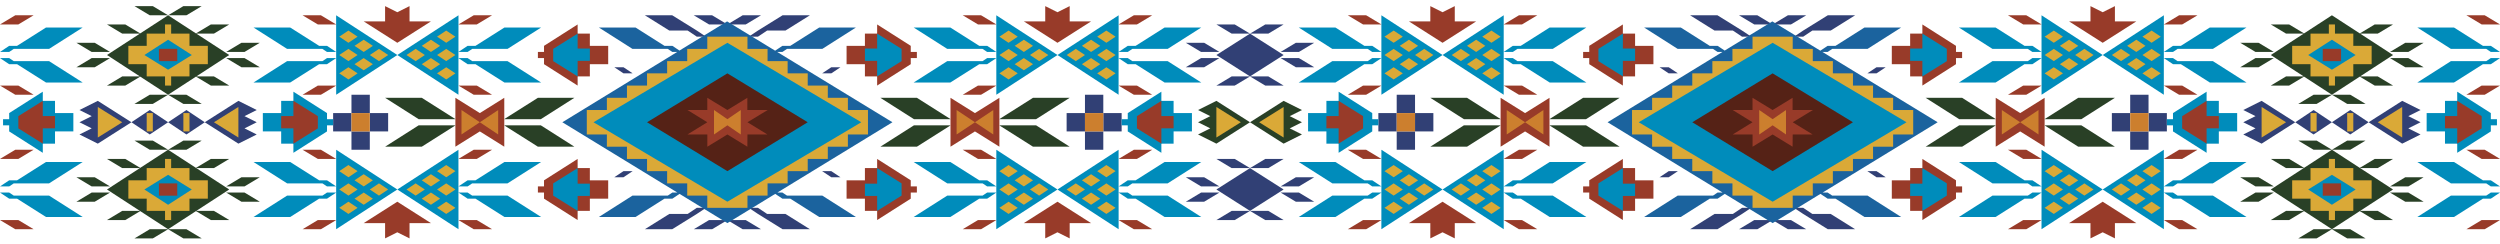 <svg id="Layer_1" data-name="Layer 1" xmlns="http://www.w3.org/2000/svg" viewBox="0 0 3681 360"><defs><style>.cls-1{fill:#008cbb;}.cls-2{fill:#983b29;}.cls-3{fill:#314075;}.cls-4{fill:#1b639e;}.cls-5{fill:#294026;}.cls-6{fill:#daa937;}.cls-7{fill:#552216;}.cls-8{fill:#cc7f2e;}</style></defs><polygon class="cls-1" points="3005.97 274.48 2992.5 265.5 2980.89 265.5 2938.25 238.5 2884.25 238.5 2933.75 270 2985.75 270 2992.5 274.5 3005.97 274.5 3005.96 283.5 2992.5 283.5 2985.75 288 2933.75 288 2884.25 319.5 2938.25 319.5 2980.89 292.5 2992.5 292.5 3005.96 283.53 3005.93 337.5 3096 279 3006 220.5 3005.97 274.48"/><polygon class="cls-1" points="3199.5 274.5 3206.25 270 3258.25 270 3307.75 238.5 3253.75 238.5 3211.11 265.5 3199.5 265.5 3186.03 274.48 3186 220.5 3096 279 3186.07 337.5 3186.04 283.53 3199.5 292.5 3211.11 292.5 3253.75 319.5 3307.75 319.5 3258.25 288 3206.25 288 3199.5 283.5 3186.04 283.5 3186.03 274.5 3199.5 274.5"/><polygon class="cls-1" points="3005.96 76.47 2992.5 67.5 2980.89 67.5 2938.25 40.5 2884.25 40.5 2933.75 72 2985.75 72 2992.5 76.5 3005.96 76.5 3005.97 85.5 2992.5 85.5 2985.75 90 2933.75 90 2884.25 121.5 2938.25 121.5 2980.89 94.5 2992.5 94.5 3005.97 85.52 3006 139.5 3096 81 3005.93 22.5 3005.96 76.47"/><polygon class="cls-1" points="3199.5 76.5 3206.25 72 3258.25 72 3307.75 40.5 3253.75 40.5 3211.11 67.5 3199.5 67.5 3186.04 76.47 3186.07 22.5 3096 81 3186 139.5 3186.03 85.52 3199.5 94.5 3211.11 94.5 3253.75 121.5 3307.75 121.5 3258.25 90 3206.25 90 3199.5 85.5 3186.03 85.5 3186.04 76.5 3199.5 76.5"/><polygon class="cls-2" points="2407.5 49.5 2389.5 49.5 2389.5 36 2340 67.5 2340 76.5 2331 76.5 2331 85.5 2340 85.5 2340 94.5 2389.5 126 2389.5 112.5 2407.5 112.5 2407.5 94.5 2434.5 94.5 2434.5 67.5 2407.5 67.5 2407.5 49.5"/><polygon class="cls-2" points="2407.5 247.5 2389.5 247.5 2389.5 234 2340 265.5 2340 274.5 2331 274.5 2331 283.5 2340 283.5 2340 292.5 2389.5 324 2389.5 310.5 2407.5 310.5 2407.5 292.5 2434.5 292.5 2434.5 265.5 2407.5 265.5 2407.5 247.5"/><polygon class="cls-2" points="2880 67.5 2830.5 36 2830.5 49.5 2812.5 49.5 2812.5 67.5 2785.5 67.5 2785.5 94.5 2812.5 94.5 2812.5 112.5 2830.5 112.5 2830.5 126 2880 94.5 2880 85.5 2889 85.5 2889 76.5 2880 76.5 2880 67.5"/><polygon class="cls-2" points="2880 265.5 2830.5 234 2830.5 247.5 2812.5 247.5 2812.5 265.5 2785.5 265.5 2785.5 292.5 2812.5 292.5 2812.5 310.5 2830.5 310.5 2830.5 324 2880 292.5 2880 283.5 2889 283.5 2889 274.5 2880 274.5 2880 265.5"/><polygon class="cls-1" points="2227.5 274.5 2234.25 270 2286.25 270 2335.75 238.5 2281.75 238.5 2239.11 265.5 2227.5 265.5 2214.03 274.48 2214 220.5 2124 279 2214.07 337.5 2214.04 283.53 2227.5 292.5 2239.11 292.5 2281.75 319.5 2335.75 319.5 2286.25 288 2234.25 288 2227.5 283.5 2214.04 283.5 2214.03 274.5 2227.5 274.5"/><polygon class="cls-1" points="2033.97 274.48 2020.5 265.5 2008.89 265.5 1966.25 238.5 1912.25 238.5 1961.75 270 2013.75 270 2020.5 274.5 2033.97 274.5 2033.96 283.5 2020.5 283.5 2013.75 288 1961.75 288 1912.25 319.5 1966.25 319.5 2008.89 292.5 2020.5 292.5 2033.96 283.53 2033.93 337.5 2124 279 2034 220.5 2033.97 274.48"/><polygon class="cls-1" points="2227.5 76.5 2234.25 72 2286.25 72 2335.75 40.5 2281.75 40.5 2239.11 67.5 2227.5 67.5 2214.04 76.47 2214.07 22.5 2124 81 2214 139.5 2214.03 85.52 2227.5 94.5 2239.11 94.5 2281.75 121.5 2335.75 121.5 2286.25 90 2234.25 90 2227.5 85.5 2214.03 85.5 2214.04 76.5 2227.5 76.5"/><polygon class="cls-1" points="2033.96 76.47 2020.5 67.5 2008.89 67.5 1966.25 40.5 1912.25 40.5 1961.75 72 2013.75 72 2020.5 76.5 2033.96 76.5 2033.97 85.5 2020.5 85.5 2013.75 90 1961.75 90 1912.25 121.5 1966.25 121.5 2008.89 94.5 2020.5 94.5 2033.97 85.52 2034 139.5 2124 81 2033.93 22.5 2033.96 76.47"/><polygon class="cls-1" points="1466.97 274.48 1453.5 265.5 1441.89 265.5 1399.25 238.5 1345.25 238.5 1394.75 270 1446.75 270 1453.5 274.5 1466.97 274.5 1466.96 283.5 1453.5 283.5 1446.75 288 1394.75 288 1345.25 319.5 1399.25 319.5 1441.89 292.5 1453.5 292.5 1466.96 283.53 1466.93 337.5 1557 279 1467 220.5 1466.97 274.48"/><polygon class="cls-1" points="1660.5 274.5 1667.25 270 1719.25 270 1768.75 238.5 1714.75 238.5 1672.11 265.5 1660.5 265.5 1647.03 274.48 1647 220.5 1557 279 1647.07 337.5 1647.04 283.53 1660.5 292.5 1672.11 292.5 1714.75 319.5 1768.75 319.5 1719.25 288 1667.25 288 1660.5 283.5 1647.04 283.5 1647.03 274.5 1660.5 274.5"/><polygon class="cls-1" points="1466.96 76.47 1453.5 67.5 1441.89 67.5 1399.25 40.5 1345.25 40.5 1394.75 72 1446.75 72 1453.5 76.5 1466.96 76.5 1466.97 85.5 1453.5 85.5 1446.75 90 1394.75 90 1345.25 121.5 1399.25 121.5 1441.89 94.5 1453.5 94.5 1466.97 85.52 1467 139.5 1557 81 1466.93 22.5 1466.96 76.47"/><polygon class="cls-1" points="1660.5 76.5 1667.25 72 1719.25 72 1768.75 40.5 1714.75 40.5 1672.11 67.5 1660.5 67.5 1647.04 76.47 1647.07 22.5 1557 81 1647 139.5 1647.03 85.52 1660.5 94.5 1672.11 94.5 1714.75 121.5 1768.75 121.5 1719.25 90 1667.25 90 1660.5 85.5 1647.03 85.5 1647.04 76.5 1660.5 76.5"/><polygon class="cls-2" points="1341 67.5 1291.5 36 1291.5 49.5 1273.5 49.5 1273.5 67.5 1246.5 67.5 1246.5 94.5 1273.5 94.5 1273.5 112.5 1291.5 112.5 1291.5 126 1341 94.5 1341 85.5 1350 85.5 1350 76.5 1341 76.5 1341 67.5"/><polygon class="cls-2" points="1341 265.5 1291.5 234 1291.5 247.5 1273.5 247.5 1273.5 265.5 1246.5 265.5 1246.5 292.5 1273.5 292.5 1273.5 310.5 1291.5 310.5 1291.5 324 1341 292.5 1341 283.5 1350 283.5 1350 274.5 1341 274.5 1341 265.5"/><polygon class="cls-3" points="1116 45 1102.5 54 1116 54 1129.5 45 1156.5 45 1192.5 22.5 1152.25 22.5 1116 45"/><polygon class="cls-3" points="1120.5 22.5 1093.5 22.5 1071 36 1098 36 1120.5 22.5"/><polygon class="cls-3" points="1071 324 1093.5 337.5 1120.5 337.5 1098 324 1071 324"/><polygon class="cls-3" points="1129.5 315 1116 306 1102.5 306 1116 315 1152.25 337.5 1192.5 337.5 1156.5 315 1129.5 315"/><polygon class="cls-3" points="1210.5 108 1224 108 1237.5 99 1224 99 1210.5 108"/><polygon class="cls-3" points="1210.5 252 1224 261 1237.5 261 1224 252 1210.5 252"/><rect class="cls-3" x="1597.5" y="139.5" width="27" height="27"/><rect class="cls-3" x="1624.5" y="166.5" width="27" height="27"/><rect class="cls-3" x="1570.5" y="166.5" width="27" height="27"/><rect class="cls-3" x="1597.5" y="193.5" width="27" height="27"/><polygon class="cls-3" points="1795.5 76.5 1773 63 1746 63 1768.5 76.5 1795.5 76.5"/><polygon class="cls-3" points="1795.5 85.5 1768.5 85.5 1746 99 1773 99 1795.5 85.5"/><polygon class="cls-3" points="1840.5 49.5 1818 36 1791 36 1813.5 49.5 1840.5 49.5"/><polygon class="cls-3" points="1791 126 1818 126 1840.5 112.5 1813.5 112.5 1791 126"/><polygon class="cls-3" points="1840.5 112.5 1890 81 1840.5 49.5 1791 81 1840.5 112.5"/><polygon class="cls-3" points="1012.5 45 1026 54 1039.5 54 1026 45 989.75 22.5 949.5 22.5 985.5 45 1012.5 45"/><polygon class="cls-3" points="1071 36 1048.5 22.5 1021.5 22.5 1044 36 1071 36"/><polygon class="cls-3" points="1021.5 337.5 1048.5 337.5 1071 324 1044 324 1021.5 337.5"/><polygon class="cls-3" points="1039.5 306 1026 306 1012.5 315 985.5 315 949.5 337.5 989.75 337.5 1026 315 1039.5 306"/><polygon class="cls-3" points="904.5 99 918 108 931.5 108 918 99 904.5 99"/><polygon class="cls-3" points="904.5 261 918 261 931.5 252 918 252 904.5 261"/><rect class="cls-3" x="517.5" y="139.5" width="27" height="27"/><rect class="cls-3" x="490.5" y="166.5" width="27" height="27"/><rect class="cls-3" x="544.5" y="166.5" width="27" height="27"/><rect class="cls-3" x="517.5" y="193.5" width="27" height="27"/><polygon class="cls-3" points="351 148.5 301.5 180 351 211.5 378 198 360 189 378 180 360 171 378 162 351 148.5"/><polygon class="cls-3" points="247.5 180 274.5 198 301.5 180 274.5 162 247.5 180"/><polygon class="cls-3" points="117 162 135 171 117 180 135 189 117 198 144 211.5 193.5 180 144 148.5 117 162"/><polygon class="cls-3" points="193.5 180 220.5 198 247.5 180 220.5 162 193.5 180"/><polygon class="cls-3" points="1768.5 283.5 1746 297 1773 297 1795.5 283.5 1768.5 283.5"/><polygon class="cls-3" points="1795.5 274.5 1773 261 1746 261 1768.5 274.5 1795.5 274.5"/><polygon class="cls-3" points="1791 324 1818 324 1840.5 310.5 1813.5 310.5 1791 324"/><polygon class="cls-3" points="1791 234 1813.5 247.5 1840.5 247.5 1818 234 1791 234"/><polygon class="cls-3" points="2551.5 45 2565 54 2578.5 54 2565 45 2528.75 22.5 2488.5 22.5 2524.5 45 2551.5 45"/><polygon class="cls-3" points="2610 36 2587.5 22.5 2560.5 22.5 2583 36 2610 36"/><polygon class="cls-3" points="2560.5 337.5 2587.5 337.5 2610 324 2583 324 2560.5 337.5"/><polygon class="cls-3" points="2578.5 306 2565 306 2551.5 315 2524.5 315 2488.5 337.5 2528.75 337.5 2565 315 2578.5 306"/><polygon class="cls-3" points="2443.5 99 2457 108 2470.5 108 2457 99 2443.5 99"/><polygon class="cls-3" points="2443.5 261 2457 261 2470.5 252 2457 252 2443.5 261"/><rect class="cls-3" x="2056.5" y="139.5" width="27" height="27"/><rect class="cls-3" x="2029.5" y="166.5" width="27" height="27"/><rect class="cls-3" x="2083.5" y="166.5" width="27" height="27"/><rect class="cls-3" x="2056.5" y="193.5" width="27" height="27"/><polygon class="cls-3" points="1885.5 76.5 1912.5 76.5 1935 63 1908 63 1885.5 76.5"/><polygon class="cls-3" points="1885.5 85.5 1908 99 1935 99 1912.5 85.5 1885.5 85.5"/><polygon class="cls-3" points="1890 36 1863 36 1840.5 49.5 1867.5 49.5 1890 36"/><polygon class="cls-3" points="1890 126 1867.5 112.5 1840.5 112.5 1863 126 1890 126"/><polygon class="cls-3" points="2655 45 2641.5 54 2655 54 2668.5 45 2695.5 45 2731.5 22.5 2691.25 22.5 2655 45"/><polygon class="cls-3" points="2659.5 22.5 2632.5 22.5 2610 36 2637 36 2659.5 22.5"/><polygon class="cls-3" points="2610 324 2632.5 337.5 2659.5 337.5 2637 324 2610 324"/><polygon class="cls-3" points="2668.5 315 2655 306 2641.5 306 2655 315 2691.25 337.5 2731.5 337.5 2695.5 315 2668.5 315"/><polygon class="cls-3" points="2749.5 108 2763 108 2776.5 99 2763 99 2749.5 108"/><polygon class="cls-3" points="2749.5 252 2763 261 2776.5 261 2763 252 2749.5 252"/><rect class="cls-3" x="3136.5" y="139.5" width="27" height="27"/><rect class="cls-3" x="3163.5" y="166.5" width="27" height="27"/><rect class="cls-3" x="3109.5" y="166.5" width="27" height="27"/><rect class="cls-3" x="3136.5" y="193.5" width="27" height="27"/><polygon class="cls-3" points="3303 162 3321 171 3303 180 3321 189 3303 198 3330 211.5 3379.5 180 3330 148.5 3303 162"/><polygon class="cls-3" points="3379.5 180 3406.5 198 3433.5 180 3406.5 162 3379.5 180"/><polygon class="cls-3" points="3546 171 3564 162 3537 148.5 3487.5 180 3537 211.5 3564 198 3546 189 3564 180 3546 171"/><polygon class="cls-3" points="3433.5 180 3460.5 198 3487.5 180 3460.5 162 3433.5 180"/><polygon class="cls-3" points="1885.5 283.5 1908 297 1935 297 1912.5 283.5 1885.5 283.5"/><polygon class="cls-3" points="1885.5 274.5 1912.5 274.5 1935 261 1908 261 1885.5 274.5"/><polygon class="cls-3" points="1840.5 310.5 1863 324 1890 324 1867.5 310.5 1840.5 310.5"/><polygon class="cls-3" points="1890 234 1863 234 1840.5 247.5 1867.5 247.5 1890 234"/><polygon class="cls-3" points="1840.5 247.5 1791 279 1840.5 310.5 1890 279 1840.5 247.5"/><polygon class="cls-4" points="1144.36 76.5 1152 76.5 1158.75 72 1210.75 72 1260.25 40.5 1206.25 40.5 1163.61 67.5 1152 67.5 1141.3 74.63 1070.6 31.5 1000.43 74.45 990 67.5 978.39 67.5 935.75 40.5 881.75 40.5 931.25 72 983.25 72 990 76.5 997.08 76.5 828 180 997.36 283.5 990 283.5 983.25 288 931.25 288 881.75 319.5 935.75 319.5 978.39 292.5 990 292.5 1000.57 285.46 1071 328.5 1141.43 285.46 1152 292.5 1163.61 292.5 1206.25 319.5 1260.25 319.5 1210.75 288 1158.75 288 1152 283.5 1144.64 283.5 1314 180 1144.36 76.5"/><polygon class="cls-2" points="868.5 49.5 850.5 49.5 850.5 36 801 67.5 801 76.5 792 76.5 792 85.5 801 85.5 801 94.5 850.5 126 850.5 112.5 868.5 112.5 868.5 94.5 895.5 94.5 895.5 67.5 868.5 67.5 868.5 49.5"/><polygon class="cls-2" points="868.5 247.5 850.5 247.5 850.5 234 801 265.5 801 274.5 792 274.5 792 283.5 801 283.5 801 292.5 850.5 324 850.5 310.5 868.5 310.5 868.5 292.5 895.5 292.5 895.5 265.5 868.5 265.5 868.5 247.5"/><polygon class="cls-1" points="494.97 274.48 481.5 265.5 469.89 265.5 427.25 238.5 373.25 238.5 422.75 270 474.75 270 481.5 274.5 494.97 274.5 494.96 283.5 481.5 283.5 474.75 288 422.75 288 373.25 319.5 427.25 319.5 469.89 292.5 481.5 292.5 494.96 283.53 494.93 337.5 585 279 495 220.5 494.97 274.48"/><polygon class="cls-1" points="688.5 274.5 695.25 270 747.25 270 796.75 238.5 742.75 238.5 700.11 265.5 688.5 265.5 675.03 274.48 675 220.5 585 279 675.07 337.5 675.04 283.53 688.5 292.5 700.11 292.5 742.75 319.5 796.75 319.5 747.25 288 695.25 288 688.5 283.5 675.04 283.5 675.03 274.5 688.5 274.5"/><polygon class="cls-1" points="688.5 76.5 695.25 72 747.25 72 796.75 40.5 742.75 40.5 700.11 67.5 688.5 67.5 675.04 76.47 675.07 22.5 585 81 675 139.5 675.03 85.52 688.5 94.5 700.11 94.5 742.75 121.5 796.75 121.5 747.25 90 695.25 90 688.5 85.5 675.03 85.5 675.04 76.5 688.5 76.5"/><polygon class="cls-1" points="494.96 76.47 481.5 67.5 469.89 67.5 427.25 40.5 373.25 40.5 422.75 72 474.75 72 481.5 76.5 494.96 76.5 494.97 85.5 481.5 85.5 474.75 90 422.75 90 373.25 121.5 427.25 121.5 469.89 94.5 481.5 94.5 494.97 85.52 495 139.5 585 81 494.93 22.5 494.96 76.47"/><polygon class="cls-5" points="198 9 220.5 22.5 247.5 22.5 225 9 198 9"/><polygon class="cls-5" points="297 9 270 9 247.5 22.5 274.5 22.5 297 9"/><polygon class="cls-5" points="1471.25 184.5 1521 216 1575 216 1525.5 184.5 1471.25 184.5"/><polygon class="cls-5" points="1471.25 175.5 1525.5 175.5 1575 144 1521 144 1471.25 175.5"/><polygon class="cls-5" points="1296.25 216 1350 216 1399.75 184.5 1345.75 184.5 1296.25 216"/><polygon class="cls-5" points="1296.25 144 1345.75 175.5 1399.75 175.5 1350 144 1296.25 144"/><polygon class="cls-5" points="1764 162 1782 171 1764 180 1782 189 1764 198 1791 211.5 1840.5 180 1791 148.5 1764 162"/><polygon class="cls-5" points="567 216 621 216 670.75 184.5 616.5 184.5 567 216"/><polygon class="cls-5" points="567 144 616.5 175.5 670.75 175.5 621 144 567 144"/><polygon class="cls-5" points="742.25 184.5 792 216 845.75 216 796.25 184.5 742.25 184.5"/><polygon class="cls-5" points="742.25 175.5 796.25 175.5 845.75 144 792 144 742.25 175.5"/><polygon class="cls-5" points="205.96 49.5 157.5 81 205.96 112.5 180 112.5 157.5 126 184.5 126 206.46 112.82 247.5 139.5 288.54 112.82 310.5 126 337.5 126 315 112.5 289.04 112.5 337.5 81 289.04 49.5 315 49.5 337.5 36 310.5 36 288.54 49.18 247.5 22.5 206.46 49.18 184.5 36 157.5 36 180 49.5 205.96 49.5"/><polygon class="cls-5" points="198 153 225 153 247.5 139.5 220.5 139.5 198 153"/><polygon class="cls-5" points="297 153 274.5 139.5 247.5 139.5 270 153 297 153"/><polygon class="cls-5" points="162 76.5 139.5 63 112.5 63 135 76.5 162 76.5"/><polygon class="cls-5" points="162 85.5 135 85.5 112.5 99 139.5 99 162 85.5"/><polygon class="cls-5" points="333 76.5 360 76.5 382.5 63 355.5 63 333 76.5"/><polygon class="cls-5" points="333 85.5 355.5 99 382.5 99 360 85.5 333 85.5"/><polygon class="cls-5" points="198 351 225 351 247.5 337.5 220.5 337.5 198 351"/><polygon class="cls-5" points="297 351 274.5 337.5 247.5 337.5 270 351 297 351"/><polygon class="cls-5" points="198 207 220.5 220.5 247.5 220.5 225 207 198 207"/><polygon class="cls-5" points="297 207 270 207 247.5 220.5 274.5 220.5 297 207"/><polygon class="cls-5" points="135 283.5 112.5 297 139.5 297 162 283.5 135 283.5"/><polygon class="cls-5" points="162 274.5 139.5 261 112.5 261 135 274.5 162 274.5"/><polygon class="cls-5" points="333 283.5 355.5 297 382.5 297 360 283.5 333 283.5"/><polygon class="cls-5" points="333 274.5 360 274.5 382.5 261 355.5 261 333 274.5"/><polygon class="cls-5" points="289.04 310.5 337.5 279 289.04 247.5 315 247.5 337.5 234 310.5 234 288.54 247.18 247.5 220.5 206.46 247.18 184.5 234 157.5 234 180 247.5 205.96 247.5 157.5 279 205.96 310.5 180 310.5 157.5 324 184.5 324 206.46 310.82 247.5 337.5 288.54 310.82 310.5 324 337.5 324 315 310.5 289.04 310.5"/><polygon class="cls-5" points="2106 216 2160 216 2209.75 184.5 2155.5 184.5 2106 216"/><polygon class="cls-5" points="2106 144 2155.5 175.5 2209.75 175.5 2160 144 2106 144"/><polygon class="cls-5" points="2281.25 184.5 2331 216 2384.75 216 2335.25 184.5 2281.25 184.5"/><polygon class="cls-5" points="2281.25 175.5 2335.25 175.5 2384.75 144 2331 144 2281.25 175.5"/><polygon class="cls-5" points="1890 148.5 1840.5 180 1890 211.5 1917 198 1899 189 1917 180 1899 171 1917 162 1890 148.5"/><polygon class="cls-5" points="3010.25 184.5 3060 216 3114 216 3064.5 184.5 3010.25 184.5"/><polygon class="cls-5" points="3010.25 175.5 3064.5 175.5 3114 144 3060 144 3010.25 175.5"/><polygon class="cls-5" points="2835.25 216 2889 216 2938.75 184.5 2884.75 184.5 2835.25 216"/><polygon class="cls-5" points="2835.25 144 2884.75 175.5 2938.75 175.5 2889 144 2835.25 144"/><polygon class="cls-5" points="3483 153 3460.5 139.5 3433.5 139.5 3456 153 3483 153"/><polygon class="cls-5" points="3384 153 3411 153 3433.5 139.5 3406.5 139.5 3384 153"/><polygon class="cls-5" points="3546 76.5 3568.5 63 3541.5 63 3519 76.5 3546 76.5"/><polygon class="cls-5" points="3519 85.5 3541.5 99 3568.5 99 3546 85.5 3519 85.5"/><polygon class="cls-5" points="3348 76.5 3325.5 63 3298.5 63 3321 76.5 3348 76.5"/><polygon class="cls-5" points="3348 85.5 3321 85.5 3298.5 99 3325.5 99 3348 85.5"/><polygon class="cls-5" points="3391.96 49.5 3343.5 81 3391.96 112.5 3366 112.5 3343.5 126 3370.5 126 3392.46 112.82 3433.5 139.5 3474.54 112.82 3496.5 126 3523.5 126 3501 112.5 3475.04 112.5 3523.5 81 3475.04 49.5 3501 49.5 3523.5 36 3496.5 36 3474.54 49.18 3433.5 22.5 3392.46 49.18 3370.5 36 3343.5 36 3366 49.5 3391.96 49.5"/><polygon class="cls-5" points="3475.04 310.5 3523.5 279 3475.04 247.5 3501 247.5 3523.5 234 3496.5 234 3474.54 247.18 3433.5 220.5 3392.46 247.18 3370.5 234 3343.5 234 3366 247.5 3391.96 247.5 3343.5 279 3391.96 310.5 3366 310.5 3343.5 324 3370.5 324 3392.46 310.82 3433.5 337.5 3474.54 310.82 3496.5 324 3523.5 324 3501 310.5 3475.04 310.5"/><polygon class="cls-5" points="3483 351 3460.5 337.5 3433.5 337.5 3456 351 3483 351"/><polygon class="cls-5" points="3384 351 3411 351 3433.5 337.5 3406.5 337.5 3384 351"/><polygon class="cls-5" points="3483 207 3456 207 3433.5 220.5 3460.5 220.5 3483 207"/><polygon class="cls-5" points="3384 207 3406.5 220.5 3433.5 220.5 3411 207 3384 207"/><polygon class="cls-5" points="3519 283.5 3541.5 297 3568.5 297 3546 283.5 3519 283.5"/><polygon class="cls-5" points="3519 274.5 3546 274.5 3568.5 261 3541.5 261 3519 274.5"/><polygon class="cls-5" points="3321 283.5 3298.5 297 3325.5 297 3348 283.5 3321 283.5"/><polygon class="cls-5" points="3348 274.5 3325.5 261 3298.5 261 3321 274.5 3348 274.5"/><polygon class="cls-6" points="1791 202.5 1827 180 1791 157.5 1791 202.5"/><polygon class="cls-6" points="1516.5 279 1530 288 1543.5 279 1530 270 1516.5 279"/><polygon class="cls-6" points="1494 292.5 1507.5 301.5 1521 292.5 1507.5 283.5 1494 292.5"/><polygon class="cls-6" points="1494 265.5 1507.5 274.5 1521 265.5 1507.5 256.5 1494 265.5"/><polygon class="cls-6" points="1498.5 279 1485 270 1471.5 279 1485 288 1498.5 279"/><polygon class="cls-6" points="1498.5 252 1485 243 1471.5 252 1485 261 1498.5 252"/><polygon class="cls-6" points="1471.5 306 1485 315 1498.5 306 1485 297 1471.5 306"/><polygon class="cls-6" points="1584 270 1570.5 279 1584 288 1597.5 279 1584 270"/><polygon class="cls-6" points="1606.5 283.5 1593 292.5 1606.5 301.5 1620 292.5 1606.5 283.5"/><polygon class="cls-6" points="1606.5 274.5 1620 265.5 1606.5 256.5 1593 265.5 1606.5 274.5"/><polygon class="cls-6" points="1615.5 279 1629 288 1642.5 279 1629 270 1615.5 279"/><polygon class="cls-6" points="1615.5 252 1629 261 1642.5 252 1629 243 1615.5 252"/><polygon class="cls-6" points="1615.5 306 1629 315 1642.5 306 1629 297 1615.5 306"/><polygon class="cls-6" points="1516.5 81 1530 90 1543.5 81 1530 72 1516.5 81"/><polygon class="cls-6" points="1507.5 76.5 1521 67.5 1507.5 58.5 1494 67.5 1507.5 76.5"/><polygon class="cls-6" points="1507.5 85.5 1494 94.5 1507.5 103.5 1521 94.5 1507.5 85.5"/><polygon class="cls-6" points="1498.5 81 1485 72 1471.5 81 1485 90 1498.5 81"/><polygon class="cls-6" points="1498.5 108 1485 99 1471.5 108 1485 117 1498.5 108"/><polygon class="cls-6" points="1498.5 54 1485 45 1471.5 54 1485 63 1498.5 54"/><polygon class="cls-6" points="1597.5 81 1584 72 1570.5 81 1584 90 1597.5 81"/><polygon class="cls-6" points="1620 67.5 1606.5 58.5 1593 67.5 1606.5 76.5 1620 67.5"/><polygon class="cls-6" points="1606.5 85.5 1593 94.5 1606.5 103.5 1620 94.5 1606.5 85.5"/><polygon class="cls-6" points="1615.5 81 1629 90 1642.5 81 1629 72 1615.5 81"/><polygon class="cls-6" points="1615.5 108 1629 117 1642.5 108 1629 99 1615.5 108"/><polygon class="cls-6" points="1615.5 54 1629 63 1642.5 54 1629 45 1615.5 54"/><polygon class="cls-6" points="1248.43 162 1248.43 144 1233 144 1218.86 144 1218.86 126 1206 126 1189.29 126 1189.29 108 1179 108 1159.71 108 1159.71 90 1152 90 1130.14 90 1130.14 72 1125 72 1100.57 72 1100.57 54 1098 54 1071 54 1044 54 1041.43 54 1041.43 72 1017 72 1011.86 72 1011.86 90 990 90 982.29 90 982.29 108 963 108 952.71 108 952.71 126 936 126 923.14 126 923.14 144 909 144 893.57 144 893.57 162 882 162 864 162 864 180 864 198 882 198 893.57 198 893.57 216 909 216 923.14 216 923.14 234 936 234 952.71 234 952.71 252 963 252 982.29 252 982.29 270 990 270 1011.86 270 1011.86 288 1017 288 1041.43 288 1041.43 306 1044 306 1071 306 1098 306 1100.57 306 1100.57 288 1125 288 1130.14 288 1130.14 270 1152 270 1159.71 270 1159.71 252 1179 252 1189.29 252 1189.29 234 1206 234 1218.86 234 1218.86 216 1233 216 1248.43 216 1248.43 198 1260 198 1278 198 1278 180 1278 162 1260 162 1248.43 162"/><polygon class="cls-6" points="351 202.5 351 157.5 315 180 351 202.5"/><rect class="cls-6" x="270" y="166.5" width="9" height="27"/><polygon class="cls-6" points="144 202.5 180 180 144 157.5 144 202.5"/><rect class="cls-6" x="216" y="166.5" width="9" height="27"/><polygon class="cls-6" points="612 270 598.5 279 612 288 625.5 279 612 270"/><polygon class="cls-6" points="634.5 283.5 621 292.5 634.5 301.5 648 292.5 634.5 283.5"/><polygon class="cls-6" points="634.5 274.5 648 265.5 634.5 256.5 621 265.5 634.5 274.5"/><polygon class="cls-6" points="643.5 279 657 288 670.5 279 657 270 643.5 279"/><polygon class="cls-6" points="643.5 252 657 261 670.5 252 657 243 643.5 252"/><polygon class="cls-6" points="643.5 306 657 315 670.5 306 657 297 643.5 306"/><polygon class="cls-6" points="544.5 279 558 288 571.5 279 558 270 544.5 279"/><polygon class="cls-6" points="522 292.5 535.5 301.5 549 292.5 535.5 283.5 522 292.5"/><polygon class="cls-6" points="522 265.5 535.5 274.5 549 265.5 535.5 256.5 522 265.5"/><polygon class="cls-6" points="526.5 279 513 270 499.5 279 513 288 526.5 279"/><polygon class="cls-6" points="526.5 252 513 243 499.5 252 513 261 526.5 252"/><polygon class="cls-6" points="499.5 306 513 315 526.5 306 513 297 499.5 306"/><polygon class="cls-6" points="625.5 81 612 72 598.5 81 612 90 625.5 81"/><polygon class="cls-6" points="648 67.5 634.5 58.5 621 67.5 634.5 76.5 648 67.5"/><polygon class="cls-6" points="634.5 85.5 621 94.5 634.5 103.5 648 94.5 634.5 85.5"/><polygon class="cls-6" points="643.5 81 657 90 670.5 81 657 72 643.5 81"/><polygon class="cls-6" points="643.5 108 657 117 670.5 108 657 99 643.5 108"/><polygon class="cls-6" points="643.5 54 657 63 670.5 54 657 45 643.5 54"/><polygon class="cls-6" points="544.5 81 558 90 571.5 81 558 72 544.5 81"/><polygon class="cls-6" points="535.5 76.5 549 67.5 535.5 58.5 522 67.5 535.5 76.5"/><polygon class="cls-6" points="535.5 85.5 522 94.5 535.5 103.5 549 94.5 535.5 85.5"/><polygon class="cls-6" points="526.5 81 513 72 499.5 81 513 90 526.5 81"/><polygon class="cls-6" points="526.5 108 513 99 499.5 108 513 117 526.5 108"/><polygon class="cls-6" points="526.5 54 513 45 499.5 54 513 63 526.5 54"/><polygon class="cls-6" points="279 49.5 252 49.5 252 36 243 36 243 49.5 216 49.5 216 67.5 189 67.5 189 81 189 94.5 216 94.5 216 112.5 243 112.5 243 126 252 126 252 112.5 279 112.5 279 94.5 306 94.5 306 81 306 67.5 279 67.5 279 49.5"/><polygon class="cls-6" points="279 247.5 252 247.5 252 234 243 234 243 247.5 216 247.5 216 265.5 189 265.5 189 279 189 292.5 216 292.5 216 310.5 243 310.5 243 324 252 324 252 310.5 279 310.5 279 292.5 306 292.5 306 279 306 265.5 279 265.5 279 247.5"/><polygon class="cls-6" points="1890 202.5 1890 157.5 1854 180 1890 202.5"/><polygon class="cls-6" points="2151 270 2137.5 279 2151 288 2164.5 279 2151 270"/><polygon class="cls-6" points="2173.5 283.5 2160 292.5 2173.5 301.5 2187 292.5 2173.5 283.5"/><polygon class="cls-6" points="2173.5 274.5 2187 265.5 2173.5 256.5 2160 265.5 2173.5 274.5"/><polygon class="cls-6" points="2182.5 279 2196 288 2209.5 279 2196 270 2182.5 279"/><polygon class="cls-6" points="2182.5 252 2196 261 2209.5 252 2196 243 2182.5 252"/><polygon class="cls-6" points="2182.5 306 2196 315 2209.5 306 2196 297 2182.5 306"/><polygon class="cls-6" points="2083.5 279 2097 288 2110.5 279 2097 270 2083.5 279"/><polygon class="cls-6" points="2061 292.5 2074.5 301.5 2088 292.5 2074.5 283.5 2061 292.5"/><polygon class="cls-6" points="2061 265.5 2074.5 274.5 2088 265.5 2074.5 256.5 2061 265.5"/><polygon class="cls-6" points="2065.5 279 2052 270 2038.5 279 2052 288 2065.5 279"/><polygon class="cls-6" points="2065.5 252 2052 243 2038.5 252 2052 261 2065.5 252"/><polygon class="cls-6" points="2038.5 306 2052 315 2065.5 306 2052 297 2038.5 306"/><polygon class="cls-6" points="2164.5 81 2151 72 2137.5 81 2151 90 2164.5 81"/><polygon class="cls-6" points="2187 67.5 2173.5 58.5 2160 67.5 2173.5 76.5 2187 67.5"/><polygon class="cls-6" points="2173.5 85.5 2160 94.5 2173.5 103.5 2187 94.5 2173.5 85.5"/><polygon class="cls-6" points="2182.5 81 2196 90 2209.5 81 2196 72 2182.5 81"/><polygon class="cls-6" points="2182.5 108 2196 117 2209.5 108 2196 99 2182.5 108"/><polygon class="cls-6" points="2182.5 54 2196 63 2209.5 54 2196 45 2182.5 54"/><polygon class="cls-6" points="2083.5 81 2097 90 2110.5 81 2097 72 2083.5 81"/><polygon class="cls-6" points="2074.5 76.5 2088 67.5 2074.5 58.5 2061 67.5 2074.5 76.5"/><polygon class="cls-6" points="2074.5 85.5 2061 94.5 2074.5 103.5 2088 94.5 2074.5 85.5"/><polygon class="cls-6" points="2065.5 81 2052 72 2038.5 81 2052 90 2065.5 81"/><polygon class="cls-6" points="2065.5 108 2052 99 2038.5 108 2052 117 2065.5 108"/><polygon class="cls-6" points="2065.5 54 2052 45 2038.5 54 2052 63 2065.5 54"/><polygon class="cls-6" points="3330 202.5 3366 180 3330 157.5 3330 202.5"/><rect class="cls-6" x="3402" y="166.5" width="9" height="27"/><polygon class="cls-6" points="3501 180 3537 202.5 3537 157.5 3501 180"/><rect class="cls-6" x="3456" y="166.5" width="9" height="27"/><polygon class="cls-6" points="3055.5 279 3069 288 3082.5 279 3069 270 3055.5 279"/><polygon class="cls-6" points="3033 292.5 3046.5 301.5 3060 292.5 3046.5 283.5 3033 292.5"/><polygon class="cls-6" points="3033 265.5 3046.5 274.5 3060 265.5 3046.5 256.5 3033 265.5"/><polygon class="cls-6" points="3037.5 279 3024 270 3010.5 279 3024 288 3037.5 279"/><polygon class="cls-6" points="3037.5 252 3024 243 3010.5 252 3024 261 3037.5 252"/><polygon class="cls-6" points="3010.5 306 3024 315 3037.5 306 3024 297 3010.5 306"/><polygon class="cls-6" points="3123 270 3109.5 279 3123 288 3136.5 279 3123 270"/><polygon class="cls-6" points="3145.5 283.5 3132 292.5 3145.5 301.5 3159 292.5 3145.5 283.5"/><polygon class="cls-6" points="3145.5 274.5 3159 265.5 3145.5 256.5 3132 265.5 3145.5 274.5"/><polygon class="cls-6" points="3154.5 279 3168 288 3181.5 279 3168 270 3154.5 279"/><polygon class="cls-6" points="3154.5 252 3168 261 3181.5 252 3168 243 3154.5 252"/><polygon class="cls-6" points="3154.5 306 3168 315 3181.5 306 3168 297 3154.5 306"/><polygon class="cls-6" points="3055.5 81 3069 90 3082.5 81 3069 72 3055.5 81"/><polygon class="cls-6" points="3046.5 76.5 3060 67.5 3046.5 58.5 3033 67.5 3046.5 76.5"/><polygon class="cls-6" points="3046.5 85.5 3033 94.5 3046.5 103.5 3060 94.5 3046.5 85.5"/><polygon class="cls-6" points="3037.5 81 3024 72 3010.5 81 3024 90 3037.5 81"/><polygon class="cls-6" points="3037.5 108 3024 99 3010.5 108 3024 117 3037.5 108"/><polygon class="cls-6" points="3037.5 54 3024 45 3010.5 54 3024 63 3037.5 54"/><polygon class="cls-6" points="3136.5 81 3123 72 3109.5 81 3123 90 3136.5 81"/><polygon class="cls-6" points="3159 67.5 3145.5 58.5 3132 67.5 3145.5 76.5 3159 67.5"/><polygon class="cls-6" points="3145.5 85.5 3132 94.5 3145.5 103.5 3159 94.5 3145.5 85.5"/><polygon class="cls-6" points="3154.5 81 3168 90 3181.5 81 3168 72 3154.5 81"/><polygon class="cls-6" points="3154.5 108 3168 117 3181.5 108 3168 99 3154.5 108"/><polygon class="cls-6" points="3154.5 54 3168 63 3181.5 54 3168 45 3154.5 54"/><polygon class="cls-6" points="3465 49.5 3438 49.5 3438 36 3429 36 3429 49.5 3402 49.5 3402 67.5 3375 67.5 3375 81 3375 94.5 3402 94.5 3402 112.5 3429 112.5 3429 126 3438 126 3438 112.5 3465 112.5 3465 94.5 3492 94.5 3492 81 3492 67.5 3465 67.5 3465 49.5"/><polygon class="cls-6" points="3465 247.5 3438 247.5 3438 234 3429 234 3429 247.5 3402 247.5 3402 265.5 3375 265.5 3375 279 3375 292.5 3402 292.5 3402 310.5 3429 310.5 3429 324 3438 324 3438 310.5 3465 310.5 3465 292.5 3492 292.5 3492 279 3492 265.5 3465 265.5 3465 247.5"/><polygon class="cls-1" points="1291.5 71.46 1273.5 71.46 1273.5 89.59 1291.5 89.59 1291.5 112.5 1327.5 90 1327.5 72 1291.5 49.5 1291.5 71.46"/><polygon class="cls-1" points="1660.5 166.5 1660.5 175.5 1651.5 175.5 1651.5 184.5 1660.5 184.5 1660.5 193.5 1710 225 1710 211.5 1728 211.5 1728 193.5 1755 193.5 1755 166.5 1728 166.5 1728 148.5 1710 148.5 1710 135 1660.5 166.5"/><polygon class="cls-1" points="1291.5 270.41 1273.5 270.41 1273.5 288.54 1291.5 288.54 1291.5 310.5 1327.5 288 1327.5 270 1291.5 247.5 1291.5 270.41"/><polygon class="cls-1" points="873.86 180 1071 297 1268.14 180 1071 63 873.86 180"/><polygon class="cls-7" points="952.71 180 1071 252 1189.29 180 1071 108 952.71 180"/><polygon class="cls-1" points="850.5 49.5 814.5 72 814.5 90 850.5 112.5 850.5 89.59 868.5 89.59 868.5 71.46 850.5 71.46 850.5 49.5"/><polygon class="cls-1" points="432 135 432 148.5 414 148.5 414 166.5 387 166.5 387 193.5 414 193.5 414 211.5 432 211.5 432 225 481.5 193.5 481.5 184.5 490.5 184.5 490.5 175.5 481.5 175.5 481.5 166.5 432 135"/><polygon class="cls-1" points="850.5 247.5 814.5 270 814.5 288 850.5 310.5 850.5 288.54 868.5 288.54 868.5 270.41 850.5 270.41 850.5 247.5"/><polygon class="cls-1" points="20.25 288 13.5 283.5 0 283.5 13.5 292.5 25.11 292.5 67.75 319.5 121.75 319.5 72.25 288 20.25 288"/><polygon class="cls-1" points="25.11 265.5 13.5 265.5 0 274.5 13.5 274.5 20.25 270 72.25 270 121.75 238.5 67.75 238.5 25.11 265.5"/><polygon class="cls-1" points="13.5 166.5 13.5 175.5 4.5 175.5 4.5 184.5 13.5 184.5 13.5 193.5 63 225 63 211.5 81 211.5 81 193.5 108 193.5 108 166.5 81 166.5 81 148.5 63 148.5 63 135 13.5 166.5"/><polygon class="cls-1" points="20.25 90 13.5 85.5 0 85.5 13.5 94.5 25.11 94.5 67.75 121.5 121.75 121.5 72.25 90 20.25 90"/><polygon class="cls-1" points="25.11 67.5 13.5 67.5 0 76.5 13.5 76.5 20.25 72 72.25 72 121.75 40.5 67.75 40.5 25.11 67.5"/><polygon class="cls-1" points="212.57 81 247.5 102.63 282.43 81 247.5 58.5 212.57 81"/><polygon class="cls-1" points="212.57 279 247.5 301.5 282.43 279 247.5 257.38 212.57 279"/><polygon class="cls-1" points="2389.5 49.5 2353.5 72 2353.5 90 2389.5 112.5 2389.5 89.59 2407.5 89.59 2407.5 71.46 2389.5 71.46 2389.5 49.5"/><polygon class="cls-1" points="1971 135 1971 148.5 1953 148.5 1953 166.5 1926 166.5 1926 193.5 1953 193.5 1953 211.5 1971 211.5 1971 225 2020.5 193.5 2020.5 184.5 2029.5 184.5 2029.5 175.5 2020.5 175.5 2020.5 166.5 1971 135"/><polygon class="cls-1" points="2389.5 247.5 2353.5 270 2353.5 288 2389.5 310.5 2389.5 288.54 2407.5 288.54 2407.5 270.41 2389.5 270.41 2389.5 247.5"/><polygon class="cls-1" points="2830.5 71.46 2812.5 71.46 2812.5 89.59 2830.5 89.59 2830.5 112.5 2866.5 90 2866.5 72 2830.5 49.5 2830.5 71.46"/><polygon class="cls-1" points="3199.5 166.5 3199.5 175.5 3190.5 175.5 3190.5 184.5 3199.5 184.5 3199.5 193.5 3249 225 3249 211.5 3267 211.5 3267 193.5 3294 193.5 3294 166.5 3267 166.5 3267 148.5 3249 148.5 3249 135 3199.5 166.5"/><polygon class="cls-1" points="2830.5 270.41 2812.5 270.41 2812.5 288.54 2830.5 288.54 2830.5 310.5 2866.5 288 2866.5 270 2830.5 247.5 2830.5 270.41"/><polygon class="cls-1" points="3660.75 72 3667.5 76.5 3681 76.5 3667.5 67.5 3655.89 67.5 3613.25 40.5 3559.25 40.5 3608.75 72 3660.75 72"/><polygon class="cls-1" points="3618 135 3618 148.5 3600 148.5 3600 166.5 3573 166.5 3573 193.5 3600 193.5 3600 211.5 3618 211.5 3618 225 3667.5 193.5 3667.5 184.5 3676.5 184.5 3676.5 175.5 3667.5 175.5 3667.5 166.5 3618 135"/><polygon class="cls-1" points="3655.89 265.5 3613.25 238.5 3559.25 238.5 3608.75 270 3660.75 270 3667.5 274.5 3681 274.5 3667.5 265.5 3655.89 265.5"/><polygon class="cls-1" points="3660.75 288 3608.75 288 3559.25 319.5 3613.25 319.5 3655.89 292.5 3667.5 292.5 3681 283.5 3667.5 283.5 3660.75 288"/><polygon class="cls-1" points="3660.75 90 3608.75 90 3559.25 121.5 3613.25 121.5 3655.89 94.5 3667.5 94.5 3681 85.5 3667.5 85.5 3660.75 90"/><polygon class="cls-1" points="3398.57 81 3433.5 102.63 3468.43 81 3433.5 58.5 3398.57 81"/><polygon class="cls-1" points="3398.57 279 3433.5 301.5 3468.43 279 3433.5 257.38 3398.57 279"/><polygon class="cls-2" points="1399.5 144 1399.5 216 1435.5 193.5 1471.5 216 1471.5 144 1435.5 166.5 1399.5 144"/><polygon class="cls-2" points="1710 148.5 1674 171 1674 189 1710 211.5 1710 189 1728 189 1728 170.87 1710 170.87 1710 148.5"/><polygon class="cls-2" points="1647 234 1674 234 1696.5 220.5 1669.5 220.5 1647 234"/><polygon class="cls-2" points="1417.5 220.5 1440 234 1467 234 1444.5 220.5 1417.5 220.5"/><polygon class="cls-2" points="1647 324 1669.5 337.5 1696.5 337.5 1674 324 1647 324"/><polygon class="cls-2" points="1417.5 337.5 1444.5 337.5 1467 324 1440 324 1417.5 337.5"/><polygon class="cls-2" points="1696.5 139.5 1674 126 1647 126 1669.5 139.5 1696.5 139.5"/><polygon class="cls-2" points="1467 126 1440 126 1417.5 139.5 1444.5 139.5 1467 126"/><polygon class="cls-2" points="1696.5 22.5 1669.5 22.5 1647 36 1674 36 1696.5 22.5"/><polygon class="cls-2" points="1467 36 1444.5 22.5 1417.5 22.5 1440 36 1467 36"/><polygon class="cls-2" points="1507.5 328.5 1539 328.5 1539 351 1557 342 1575 351 1575 328.5 1606.5 328.5 1557 297 1507.5 328.5"/><polygon class="cls-2" points="1575 9 1557 18 1539 9 1539 31.5 1507.5 31.5 1557 63 1606.5 31.5 1575 31.5 1575 9"/><polygon class="cls-2" points="1100.39 162 1100.39 144 1071 162 1041.42 144 1041.42 162 1012.24 162 1041.43 180 1012.24 198 1041.48 198 1041.48 216 1071 198 1100.39 216 1100.57 198 1129.92 198 1100.57 180 1130.28 162 1100.39 162"/><polygon class="cls-2" points="670.5 144 670.5 216 706.5 193.5 742.5 216 742.5 144 706.5 166.5 670.5 144"/><polygon class="cls-2" points="468 189 468 171 432 148.5 432 170.87 414 170.87 414 189 432 189 432 211.5 468 189"/><polygon class="cls-2" points="445.5 220.5 468 234 495 234 472.5 220.5 445.5 220.5"/><polygon class="cls-2" points="675 234 702 234 724.5 220.5 697.5 220.5 675 234"/><polygon class="cls-2" points="445.5 337.5 472.5 337.5 495 324 468 324 445.5 337.5"/><polygon class="cls-2" points="675 324 697.5 337.5 724.5 337.5 702 324 675 324"/><polygon class="cls-2" points="445.5 139.5 472.5 139.5 495 126 468 126 445.5 139.5"/><polygon class="cls-2" points="724.5 139.5 702 126 675 126 697.5 139.5 724.5 139.5"/><polygon class="cls-2" points="445.5 22.5 468 36 495 36 472.5 22.5 445.5 22.5"/><polygon class="cls-2" points="724.5 22.5 697.5 22.5 675 36 702 36 724.5 22.5"/><polygon class="cls-2" points="63 148.5 27 171 27 189 63 211.5 63 189 81 189 81 170.87 63 170.87 63 148.5"/><polygon class="cls-2" points="0 234 27 234 49.5 220.5 22.5 220.5 0 234"/><polygon class="cls-2" points="0 324 22.5 337.5 49.5 337.5 27 324 0 324"/><polygon class="cls-2" points="49.5 139.5 27 126 0 126 22.5 139.5 49.5 139.5"/><polygon class="cls-2" points="49.5 22.5 22.5 22.5 0 36 27 36 49.5 22.5"/><polygon class="cls-2" points="535.5 328.5 567 328.5 567 351 585 342 603 351 603 328.5 634.5 328.5 585 297 535.5 328.5"/><polygon class="cls-2" points="603 9 585 18 567 9 567 31.5 535.5 31.5 585 63 634.5 31.5 603 31.5 603 9"/><rect class="cls-2" x="234" y="71.87" width="27" height="18.13"/><rect class="cls-2" x="234" y="270" width="27" height="18.13"/><polygon class="cls-2" points="2209.5 144 2209.5 216 2245.5 193.5 2281.5 216 2281.5 144 2245.5 166.5 2209.5 144"/><polygon class="cls-2" points="2007 189 2007 171 1971 148.5 1971 170.87 1953 170.87 1953 189 1971 189 1971 211.5 2007 189"/><polygon class="cls-2" points="1984.5 220.5 2007 234 2034 234 2011.5 220.5 1984.5 220.5"/><polygon class="cls-2" points="2214 234 2241 234 2263.5 220.5 2236.5 220.5 2214 234"/><polygon class="cls-2" points="1984.5 337.5 2011.5 337.5 2034 324 2007 324 1984.5 337.5"/><polygon class="cls-2" points="2214 324 2236.5 337.5 2263.5 337.5 2241 324 2214 324"/><polygon class="cls-2" points="1984.5 139.5 2011.5 139.5 2034 126 2007 126 1984.5 139.5"/><polygon class="cls-2" points="2263.5 139.5 2241 126 2214 126 2236.5 139.5 2263.5 139.5"/><polygon class="cls-2" points="1984.5 22.5 2007 36 2034 36 2011.5 22.5 1984.5 22.5"/><polygon class="cls-2" points="2263.5 22.5 2236.5 22.5 2214 36 2241 36 2263.5 22.5"/><polygon class="cls-2" points="2074.5 328.5 2106 328.5 2106 351 2124 342 2142 351 2142 328.5 2173.5 328.5 2124 297 2074.5 328.5"/><polygon class="cls-2" points="2142 9 2124 18 2106 9 2106 31.5 2074.5 31.5 2124 63 2173.5 31.5 2142 31.5 2142 9"/><polygon class="cls-2" points="2938.5 144 2938.5 216 2974.5 193.5 3010.5 216 3010.5 144 2974.5 166.5 2938.5 144"/><polygon class="cls-2" points="3249 148.5 3213 171 3213 189 3249 211.5 3249 189 3267 189 3267 170.87 3249 170.87 3249 148.5"/><polygon class="cls-2" points="3186 234 3213 234 3235.5 220.5 3208.5 220.5 3186 234"/><polygon class="cls-2" points="2956.5 220.5 2979 234 3006 234 2983.5 220.5 2956.5 220.5"/><polygon class="cls-2" points="3186 324 3208.5 337.5 3235.5 337.5 3213 324 3186 324"/><polygon class="cls-2" points="2956.5 337.5 2983.5 337.5 3006 324 2979 324 2956.5 337.5"/><polygon class="cls-2" points="3235.5 139.5 3213 126 3186 126 3208.5 139.5 3235.5 139.5"/><polygon class="cls-2" points="3006 126 2979 126 2956.5 139.5 2983.5 139.5 3006 126"/><polygon class="cls-2" points="3235.5 22.5 3208.5 22.5 3186 36 3213 36 3235.5 22.5"/><polygon class="cls-2" points="3006 36 2983.5 22.5 2956.5 22.5 2979 36 3006 36"/><polygon class="cls-2" points="3654 189 3654 171 3618 148.5 3618 170.87 3600 170.87 3600 189 3618 189 3618 211.5 3654 189"/><polygon class="cls-2" points="3631.5 220.5 3654 234 3681 234 3658.5 220.5 3631.5 220.5"/><polygon class="cls-2" points="3631.5 337.5 3658.5 337.5 3681 324 3654 324 3631.5 337.5"/><polygon class="cls-2" points="3631.5 139.5 3658.5 139.5 3681 126 3654 126 3631.5 139.5"/><polygon class="cls-2" points="3681 36 3658.5 22.5 3631.5 22.5 3654 36 3681 36"/><polygon class="cls-2" points="3046.5 328.5 3078 328.5 3078 351 3096 342 3114 351 3114 328.5 3145.5 328.5 3096 297 3046.5 328.5"/><polygon class="cls-2" points="3114 9 3096 18 3078 9 3078 31.5 3046.5 31.5 3096 63 3145.5 31.5 3114 31.5 3114 9"/><rect class="cls-2" x="3420" y="71.87" width="27" height="18.13"/><rect class="cls-2" x="3420" y="270" width="27" height="18.13"/><polygon class="cls-8" points="1408.5 198 1435.5 180 1408.5 162 1408.5 198"/><polygon class="cls-8" points="1462.5 198 1462.5 162 1435.5 180 1462.5 198"/><rect class="cls-8" x="1597.5" y="166.5" width="27" height="27"/><polygon class="cls-8" points="1051.29 162 1051.29 198 1071 184.5 1090.71 198 1090.71 162 1071 175.5 1051.29 162"/><polygon class="cls-8" points="733.5 198 733.5 162 706.5 180 733.5 198"/><polygon class="cls-8" points="679.5 198 706.5 180 679.5 162 679.5 198"/><rect class="cls-8" x="517.5" y="166.5" width="27" height="27"/><polygon class="cls-8" points="2218.5 198 2245.5 180 2218.5 162 2218.5 198"/><polygon class="cls-8" points="2272.5 198 2272.5 162 2245.5 180 2272.5 198"/><rect class="cls-8" x="2056.5" y="166.5" width="27" height="27"/><polygon class="cls-8" points="3001.5 198 3001.5 162 2974.5 180 3001.5 198"/><polygon class="cls-8" points="2947.5 198 2974.5 180 2947.5 162 2947.5 198"/><rect class="cls-8" x="3136.5" y="166.5" width="27" height="27"/><polygon class="cls-4" points="2683.36 76.5 2691 76.5 2697.75 72 2749.75 72 2799.25 40.5 2745.25 40.5 2702.61 67.5 2691 67.5 2680.3 74.63 2609.6 31.5 2539.43 74.45 2529 67.5 2517.39 67.5 2474.75 40.5 2420.75 40.5 2470.25 72 2522.25 72 2529 76.5 2536.08 76.5 2367 180 2536.36 283.5 2529 283.5 2522.25 288 2470.25 288 2420.75 319.5 2474.75 319.5 2517.39 292.5 2529 292.5 2539.57 285.46 2610 328.5 2680.43 285.46 2691 292.5 2702.61 292.5 2745.25 319.5 2799.25 319.5 2749.75 288 2697.75 288 2691 283.5 2683.64 283.5 2853 180 2683.36 76.5"/><polygon class="cls-6" points="2787.43 162 2787.43 144 2772 144 2757.86 144 2757.86 126 2745 126 2728.29 126 2728.29 108 2718 108 2698.71 108 2698.71 90 2691 90 2669.14 90 2669.14 72 2664 72 2639.57 72 2639.57 54 2637 54 2610 54 2583 54 2580.43 54 2580.43 72 2556 72 2550.86 72 2550.86 90 2529 90 2521.29 90 2521.29 108 2502 108 2491.71 108 2491.71 126 2475 126 2462.14 126 2462.14 144 2448 144 2432.57 144 2432.57 162 2421 162 2403 162 2403 180 2403 198 2421 198 2432.57 198 2432.57 216 2448 216 2462.14 216 2462.14 234 2475 234 2491.71 234 2491.71 252 2502 252 2521.29 252 2521.29 270 2529 270 2550.86 270 2550.86 288 2556 288 2580.43 288 2580.43 306 2583 306 2610 306 2637 306 2639.57 306 2639.57 288 2664 288 2669.14 288 2669.14 270 2691 270 2698.71 270 2698.71 252 2718 252 2728.29 252 2728.29 234 2745 234 2757.86 234 2757.86 216 2772 216 2787.43 216 2787.43 198 2799 198 2817 198 2817 180 2817 162 2799 162 2787.43 162"/><polygon class="cls-1" points="2412.86 180 2610 297 2807.14 180 2610 63 2412.86 180"/><polygon class="cls-7" points="2491.71 180 2610 252 2728.29 180 2610 108 2491.71 180"/><polygon class="cls-2" points="2639.39 162 2639.39 144 2610 162 2580.42 144 2580.42 162 2551.24 162 2580.43 180 2551.24 198 2580.48 198 2580.48 216 2610 198 2639.39 216 2639.57 198 2668.92 198 2639.57 180 2669.28 162 2639.39 162"/><polygon class="cls-8" points="2590.29 162 2590.29 198 2610 184.5 2629.71 198 2629.71 162 2610 175.5 2590.29 162"/></svg>